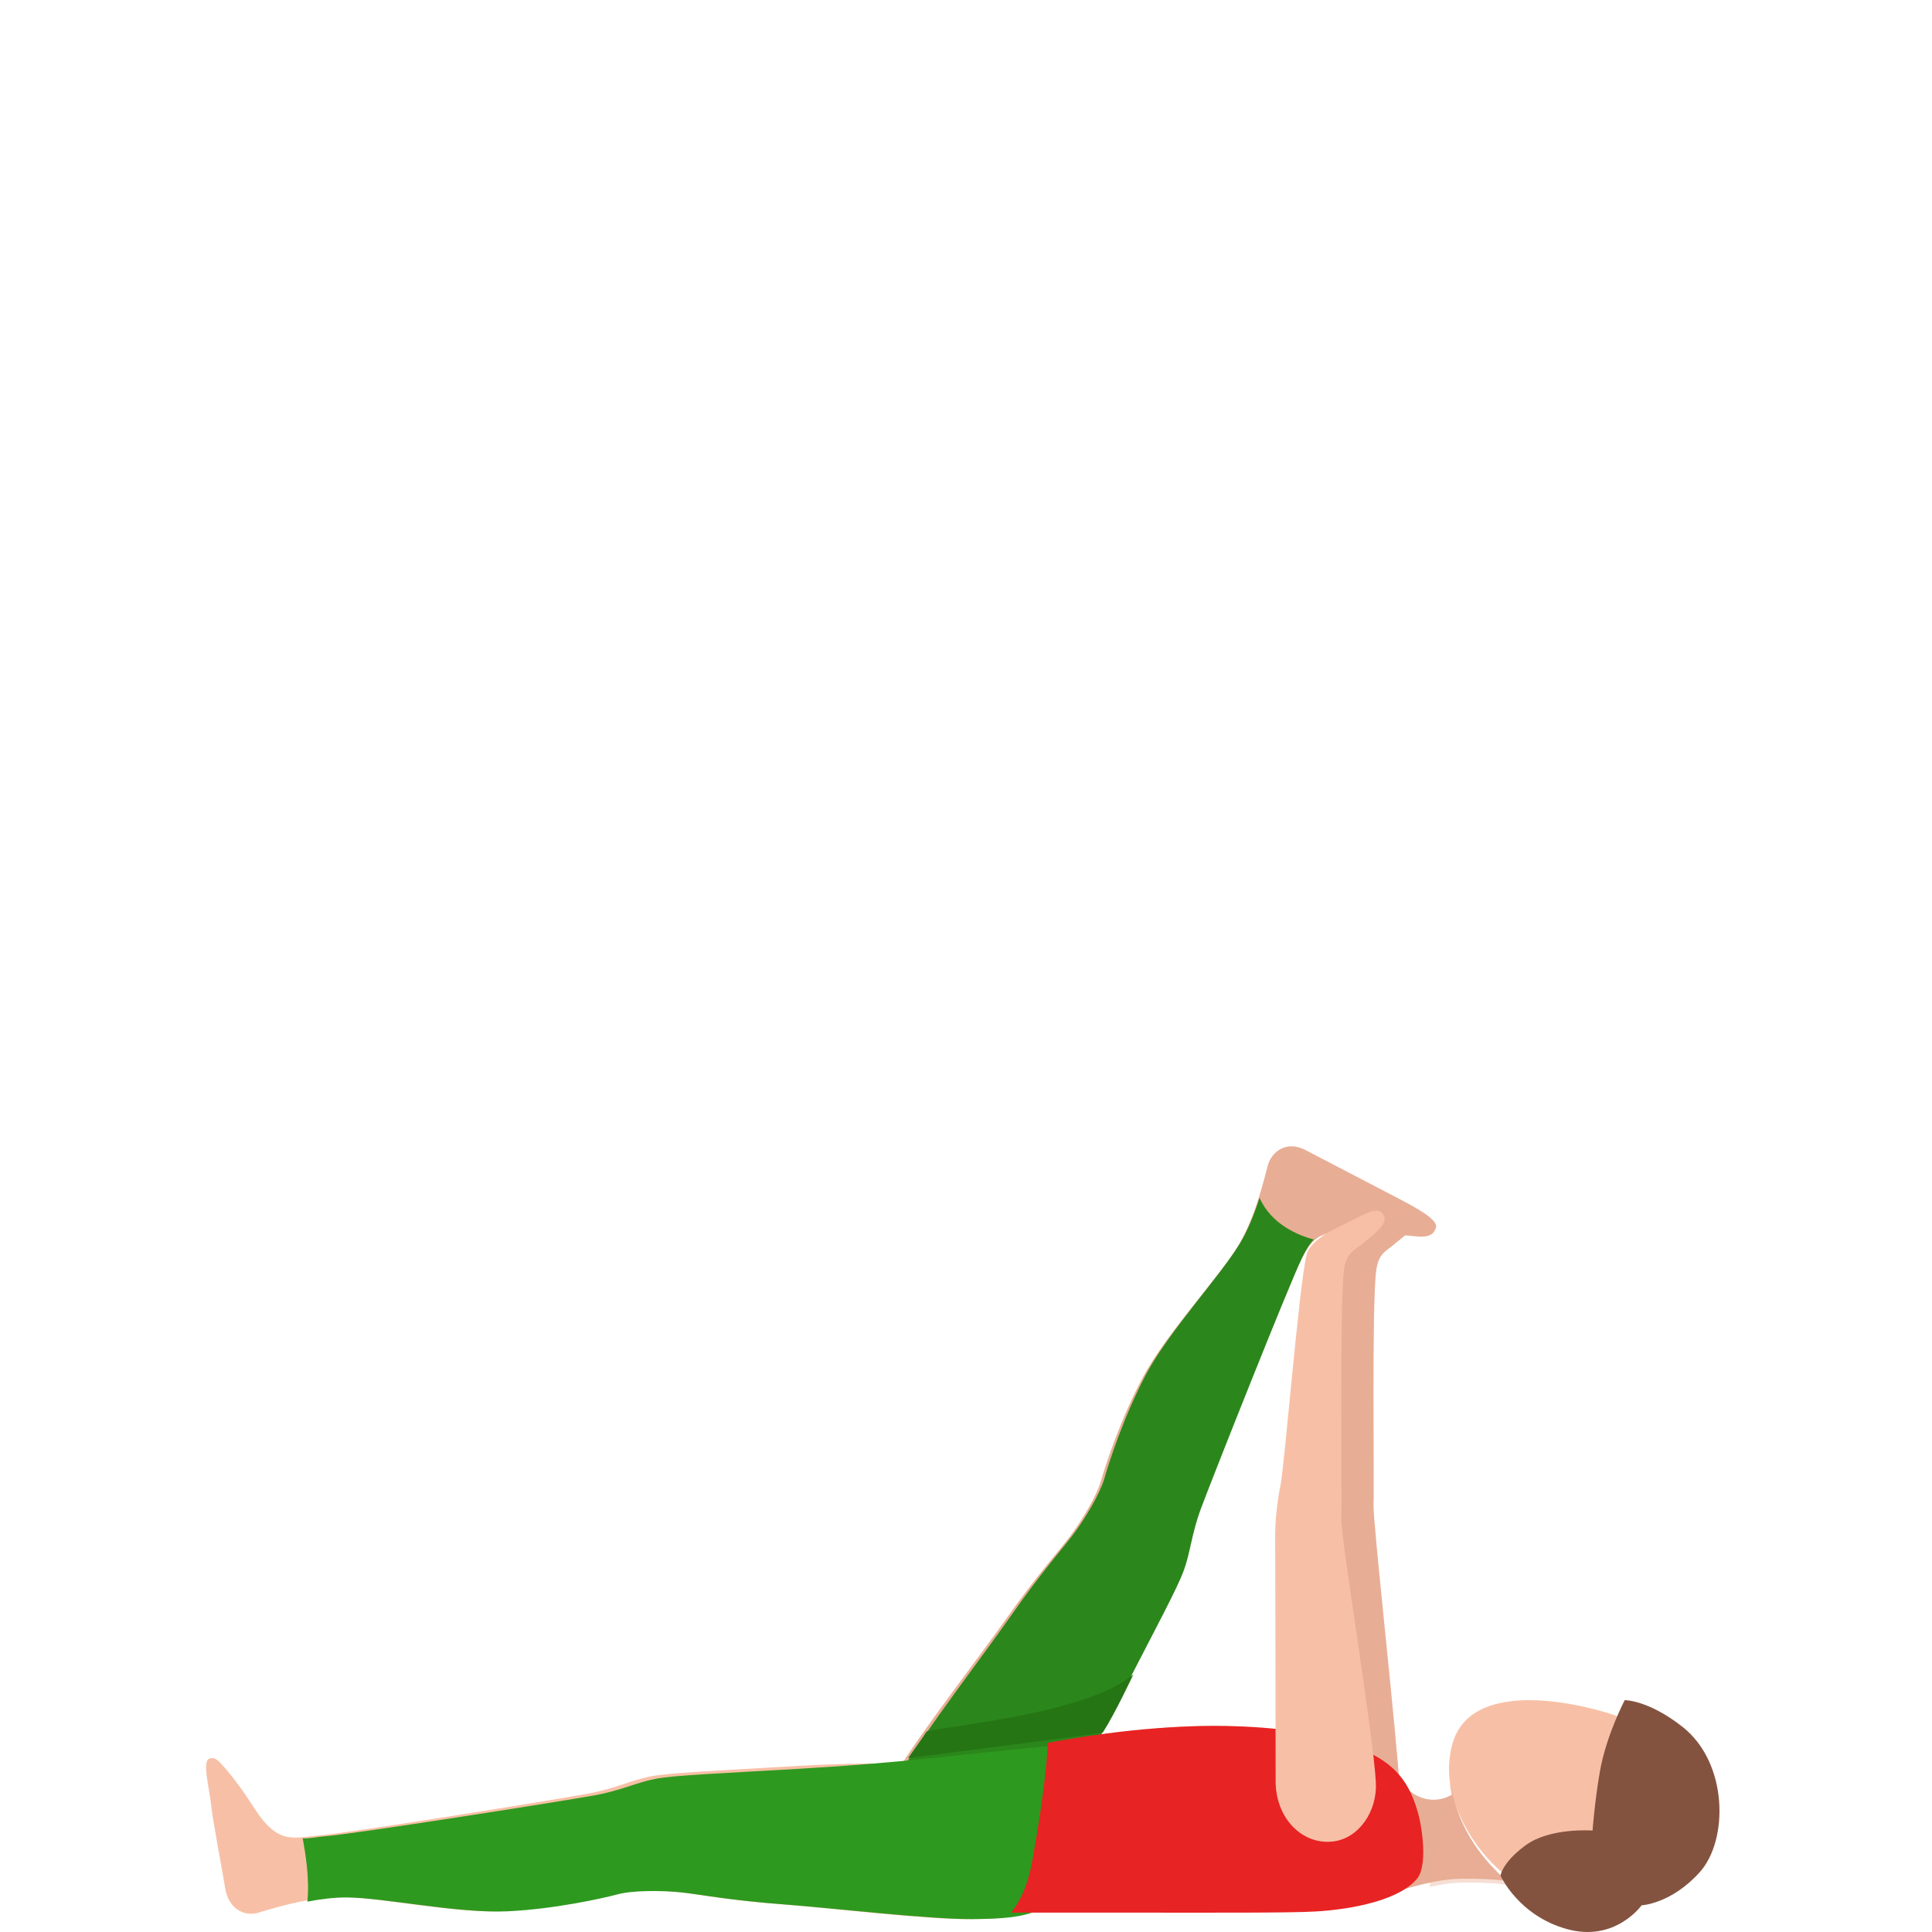 <svg width="300" height="300" viewBox="0 0 300 300" fill="none" xmlns="http://www.w3.org/2000/svg">
<path d="M225.154 277C225.273 277.327 225.382 277.685 225.481 278.114C226.799 284.468 230.365 288.871 234 292.099C233.653 291.956 229.542 291.609 226.075 291.762C222.192 291.935 216.14 293.825 213 295L218.379 277.685C222.093 281.005 225.432 278.665 225.432 278.665C225.303 278.114 225.224 277.562 225.154 277Z" fill="#E8AD95"/>
<path d="M225.406 278.283C224.833 275.724 224.843 273.105 225.586 270.596C227.926 262.68 239.153 262.958 249.346 265.894C259.549 268.84 262.36 277.738 260.432 284.245C258.504 290.752 251.204 298.579 241.152 295.176C228.067 290.762 225.406 278.283 225.406 278.283Z" fill="#F7C0A6"/>
<path d="M217.333 277.629C216.964 270.164 213.165 236.295 213.281 233.673C213.417 230.578 212.99 202.597 213.699 197.282C214.059 194.589 215.234 194.298 216.478 193.223C217.722 192.148 220.598 190.238 219.889 188.772C219.18 187.315 217.557 188.159 215.273 189.344C212.999 190.53 208.539 192.308 207.898 194.87C206.722 199.603 204.458 225.424 203.836 228.317C203.301 230.839 202.981 234.496 203.01 236.446C203.039 238.395 203 269.681 203 269.681C203.078 274.514 207.256 282.723 211.853 281.949C215.001 281.427 217.547 282.08 217.333 277.629Z" fill="#E8AD95"/>
<path d="M215.882 291.396C212.005 293.13 208.478 295.856 204.062 295.995C199.946 296.114 189.015 294.082 176.316 293.467C169.192 293.13 162.438 294.211 157.402 294.726C151.187 295.361 144.643 292.308 143.094 289.631C141.516 286.896 160.29 271.591 160.29 271.591C189.644 265.019 200.715 269.163 206.5 270.798C210.067 271.799 215.742 277.37 218 279.798L215.882 291.396Z" fill="#E8AD95"/>
<path d="M219.967 191.989C216.166 191.608 214.295 191.628 211.54 191.347C205.355 190.725 203.917 191.879 202.026 195.674C200.135 199.468 187.937 229.867 186.107 234.746C184.638 238.691 184.477 241.492 183.442 244.293C182.406 247.094 179.248 252.876 173.405 264.09C165.45 279.329 166.818 275.113 159.658 290.071C156.339 296.998 142.169 297.962 137.815 292.4C133.33 286.668 134.496 283.214 139.253 275.183C142.582 269.551 152.246 257.023 155.897 251.842C161.317 244.173 164.334 240.98 166.164 238.541C167.995 236.091 170.288 232.296 170.961 229.947C171.625 227.608 173.998 220.32 177.478 213.824C181.118 207.038 189.264 198.394 192.291 193.375C194.393 189.881 195.721 185.484 196.827 181.097C197.4 178.838 199.733 177.021 202.73 178.587L216.839 185.936C219.846 187.502 223.336 189.359 222.974 190.604C222.723 191.478 222.129 192.21 219.967 191.989Z" fill="#E8AD95"/>
<path opacity="0.4" d="M208.069 191.561C206.721 191.44 206.255 191.645 205 192C207.416 189.899 212.994 187.76 216.229 188.022C218.354 188.19 215.752 190.011 212.476 191.86C210.962 191.757 209.655 191.701 208.069 191.561Z" fill="#E8AD95"/>
<path d="M204 192.472C203.325 193.173 202.769 194.115 202.173 195.327C200.307 199.114 188.263 229.451 186.456 234.32C185.007 238.258 184.848 241.053 183.825 243.848C182.802 246.643 179.685 252.414 173.916 263.605C166.063 278.813 168.406 275.858 161.337 290.786C158.06 297.699 143.078 297.408 138.779 291.858C134.351 286.137 135.503 282.691 140.199 274.676C143.485 269.055 153.027 256.552 156.631 251.382C161.982 243.728 164.961 240.542 166.768 238.107C168.575 235.663 170.838 231.876 171.504 229.531C172.159 227.197 174.502 219.923 177.937 213.441C181.532 206.669 189.574 198.043 192.562 193.033C193.803 190.949 194.766 188.535 195.581 186C197.427 190.158 201.627 191.841 204 192.472Z" fill="#2B871B"/>
<path d="M143.893 268.861C148.364 267.802 168.767 266.053 176 260C175.769 260.427 173.278 265.83 171.248 269.026C171.118 269.104 163.854 270.085 156.069 271.057C153.286 271.407 141 273 141 273C141 273 143.391 269.687 143.893 268.861Z" fill="#257514"/>
<path d="M35.275 274.931C36.707 276.631 38.038 278.514 39.54 280.852C43.294 286.673 45.726 285.296 49.941 284.962C54.155 284.628 86.399 279.435 91.514 278.473C95.639 277.704 98.121 276.388 101.044 275.832C103.967 275.275 110.534 275.002 123.108 274.253C140.216 273.23 143.859 274.617 160.317 273.048C167.935 272.329 168.055 283.686 165.522 290.327C162.919 297.169 159.356 297.949 150.056 297.999C143.539 298.04 127.873 296.187 121.576 295.712C112.246 295.003 107.972 294.052 104.948 293.738C101.915 293.424 97.491 293.404 95.148 294.042C92.806 294.679 85.348 296.4 78.02 296.754C70.352 297.129 58.79 294.558 52.954 294.558C48.889 294.558 44.445 295.681 40.13 296.997C37.908 297.675 35.465 296.36 34.965 293.201C34.464 290.043 33.033 282.786 32.782 280.255C32.532 277.724 31.301 273.382 32.552 273.058C33.423 272.825 33.864 273.26 35.275 274.931Z" fill="#F7C0A6"/>
<path d="M47 285.46C47.831 285.539 49.233 285.223 50.735 285.105C54.95 284.779 87.199 279.718 92.316 278.781C96.441 278.031 98.924 276.748 101.847 276.206C104.771 275.663 111.339 275.397 123.914 274.667C141.025 273.67 147.604 272.546 164.054 271.026C171.673 270.326 168.86 283.862 166.327 290.343C163.723 297.013 160.169 297.95 150.868 297.999C144.35 298.039 128.68 296.233 122.383 295.77C113.051 295.079 108.776 294.152 105.752 293.846C102.718 293.54 98.293 293.52 95.95 294.142C93.607 294.763 86.148 296.441 78.819 296.786C71.15 297.151 59.596 294.645 53.748 294.635C51.816 294.635 49.783 294.892 47.731 295.286C48.081 291.665 47.441 287.857 47 285.46Z" fill="#2E991F"/>
<path d="M204.231 296.816C200.086 297.053 188.296 296.993 175.49 296.993C170.078 296.993 164.424 296.993 157 296.993C159.766 293.547 160.219 289.42 160.903 285.422C162.01 278.902 162.784 272.058 162.644 270.64C187.602 265.962 203.295 268.404 210.095 271.053C215.87 273.309 218.566 275.81 220.155 281.394C220.96 284.22 221.594 289.775 220.085 291.666C217.469 294.955 210.226 296.481 204.231 296.816Z" fill="#E82323"/>
<path d="M213.645 276.827C213.275 269.43 208.161 238.546 208.278 235.947C208.414 232.881 207.986 202.454 208.696 197.197C209.056 194.529 210.232 194.241 211.477 193.175C212.721 192.11 215.599 190.218 214.889 188.765C214.179 187.321 212.556 188.157 210.271 189.332C207.996 190.507 203.534 192.269 202.892 194.808C201.716 199.497 199.45 227.773 198.828 230.65C198.293 233.149 197.973 236.774 198.002 238.705C198.031 240.637 198.08 276.16 198.08 276.16C197.914 282.462 202.367 286.515 206.995 285.947C211.049 285.449 213.858 281.228 213.645 276.827Z" fill="#F7C0A6"/>
<path opacity="0.4" d="M225.664 278.667C225.616 278.421 225.557 278.205 225.499 278C225.48 278.051 225.47 278.113 225.451 278.164C225.499 278.513 225.548 278.862 225.615 279.211C225.615 279.211 225.402 279.385 225.034 279.57C224.152 282.668 222.649 288.301 222 293C223.522 292.661 224.995 292.415 226.246 292.354C229.638 292.2 233.661 292.549 234 292.692C230.452 289.46 226.963 285.049 225.664 278.667Z" fill="#E8AD95"/>
<path d="M254.906 295.856C254.906 295.856 259.526 295.645 263.966 290.673C268.405 285.702 268.355 273.721 261.254 268.138C255.91 263.94 252.284 264 252.284 264C252.284 264 249.412 269.453 248.428 275.087C247.594 279.908 247.293 284.246 247.293 284.246C247.293 284.246 240.694 283.734 236.877 286.546C233.221 289.237 233 291.256 233 291.256C233 291.256 235.772 297.452 243.295 299.541C250.808 301.64 254.906 295.856 254.906 295.856Z" fill="#845340"/>
</svg>
